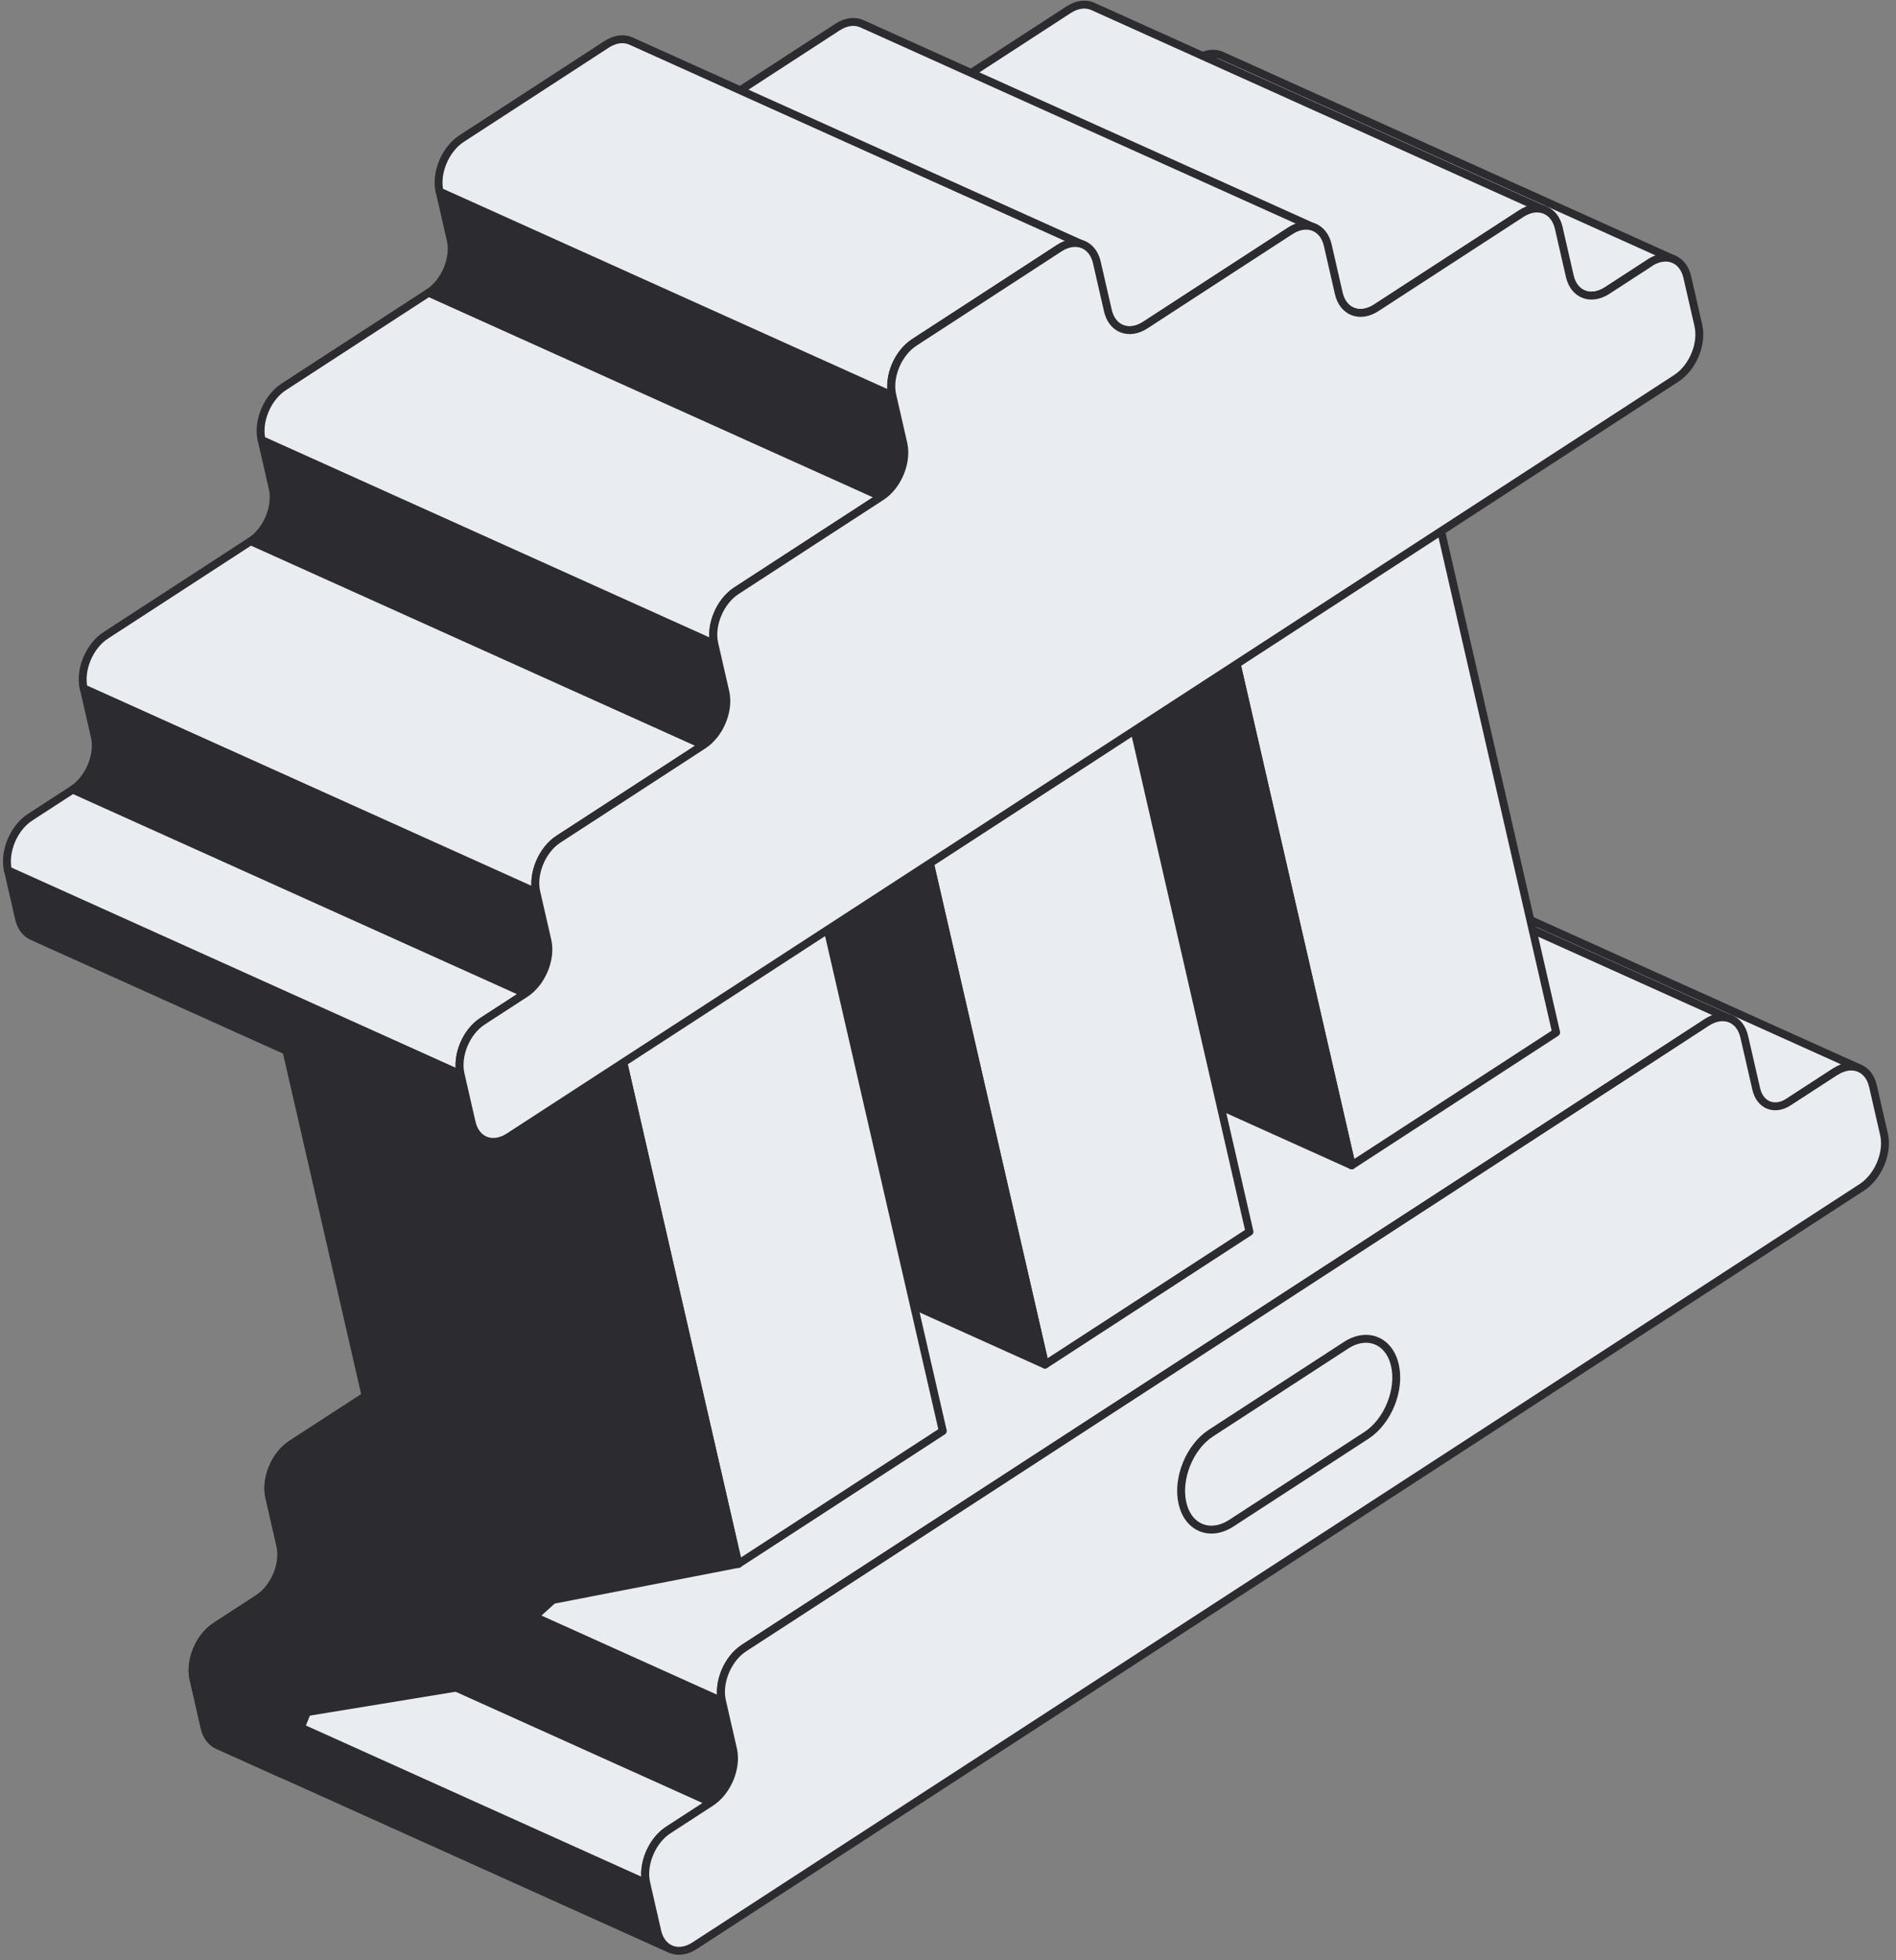 <svg width="240" height="248" viewBox="0 0 240 248" fill="none" xmlns="http://www.w3.org/2000/svg">
<rect x="0" y="0" width="240" height="248" fill="#808080" stroke="none"/>
<path d="M178.13 109.374C177.24 108.974 176.13 109.084 175.04 109.794L165.87 115.754L223.15 141.554L232.32 135.594C233.41 134.884 234.53 134.774 235.41 135.174L178.13 109.374Z" fill="#E9EDF2" stroke="#2C2B2F" stroke-linecap="round" stroke-linejoin="round"/>
<path d="M83.19 244.354L81.79 238.234L24.51 212.434L25.91 218.554C26.16 219.654 26.77 220.424 27.57 220.784L84.85 246.584C84.06 246.224 83.45 245.464 83.19 244.354Z" fill="#2C2B2F" stroke="#2C2B2F" stroke-linecap="round" stroke-linejoin="round"/>
<path d="M92.78 221.324L91.38 215.204L34.1 189.404L35.5 195.524C36.04 197.854 34.78 200.874 32.71 202.224L89.99 228.024C92.06 226.674 93.32 223.654 92.78 221.324Z" fill="#2C2B2F" stroke="#2C2B2F" stroke-linecap="round" stroke-linejoin="round"/>
<path d="M32.7 202.234L27.29 205.744C25.22 207.094 23.97 210.104 24.5 212.444L81.78 238.244C81.24 235.914 82.49 232.894 84.57 231.544L89.98 228.034L32.7 202.234Z" fill="#E9EDF2" stroke="#2C2B2F" stroke-linecap="round" stroke-linejoin="round"/>
<path d="M161.829 103.154C160.95 102.754 159.84 102.864 158.75 103.574L153.34 107.094L42.289 179.214L36.88 182.724C34.809 184.074 33.559 187.084 34.09 189.424L91.37 215.224C90.829 212.894 92.079 209.874 94.159 208.524L99.57 205.014L216.039 129.374C217.129 128.664 218.24 128.554 219.12 128.954L161.84 103.154H161.829Z" fill="#E9EDF2" stroke="#2C2B2F" stroke-linecap="round" stroke-linejoin="round"/>
<path d="M232.33 135.584C234.4 134.234 236.54 135.054 237.08 137.384L238.48 143.504C239.02 145.834 237.76 148.854 235.69 150.204L87.939 246.154C85.87 247.504 83.74 246.684 83.2 244.344L81.799 238.224C81.26 235.894 82.51 232.874 84.59 231.524L89.999 228.014C92.07 226.664 93.329 223.644 92.79 221.314L91.389 215.194C90.85 212.864 92.1 209.844 94.18 208.494L99.59 204.984L210.64 132.864L216.05 129.344C218.12 128.004 220.25 128.814 220.79 131.154L222.31 137.774C222.78 139.834 224.62 140.574 226.39 139.424L232.34 135.564L232.33 135.584Z" fill="#E9EDF2" stroke="#2C2B2F" stroke-linecap="round" stroke-linejoin="round"/>
<path d="M36.88 182.714C34.81 184.064 33.56 187.074 34.09 189.414L35.49 195.534C36.03 197.864 34.77 200.884 32.7 202.234L27.29 205.744C25.22 207.094 23.97 210.104 24.5 212.444L25.9 218.564C26.15 219.664 26.76 220.434 27.56 220.794L35.69 224.454L38.87 216.604L57.72 213.514L69.98 202.414L93.45 197.854L57.96 169.024L42.27 179.214L36.86 182.724L36.88 182.714Z" fill="#2C2B2F" stroke="#2C2B2F" stroke-linecap="round" stroke-linejoin="round"/>
<path d="M180.199 57.524L196.979 130.624L171.099 147.434L154.319 74.334L180.199 57.524Z" fill="#E9EDF2" stroke="#2C2B2F" stroke-linecap="round" stroke-linejoin="round"/>
<path d="M171.1 147.434L123.93 126.184L107.14 53.084L154.32 74.334L171.1 147.434Z" fill="#2C2B2F" stroke="#2C2B2F" stroke-linecap="round" stroke-linejoin="round"/>
<path d="M154.32 74.334L107.14 53.084L133.02 36.284L180.2 57.524L154.32 74.334Z" fill="#E9EDF2" stroke="#2C2B2F" stroke-linecap="round" stroke-linejoin="round"/>
<path d="M141.38 82.734L158.16 155.834L132.28 172.644L115.49 99.544L141.38 82.734Z" fill="#E9EDF2" stroke="#2C2B2F" stroke-linecap="round" stroke-linejoin="round"/>
<path d="M132.28 172.644L85.1 151.394L68.32 78.304L115.49 99.544L132.28 172.644Z" fill="#2C2B2F" stroke="#2C2B2F" stroke-linecap="round" stroke-linejoin="round"/>
<path d="M115.49 99.544L68.32 78.304L94.2 61.494L141.38 82.734L115.49 99.544Z" fill="#E9EDF2" stroke="#2C2B2F" stroke-linecap="round" stroke-linejoin="round"/>
<path d="M102.55 107.954L119.34 181.044L93.46 197.854L76.68 124.754L102.55 107.954Z" fill="#E9EDF2" stroke="#2C2B2F" stroke-linecap="round" stroke-linejoin="round"/>
<path d="M93.46 197.854L46.28 176.604L29.5 103.504L76.68 124.754L93.46 197.854Z" fill="#2C2B2F" stroke="#2C2B2F" stroke-linecap="round" stroke-linejoin="round"/>
<path d="M76.68 124.754L29.5 103.504L55.38 86.704L102.55 107.954L76.68 124.754Z" fill="#E9EDF2" stroke="#2C2B2F" stroke-linecap="round" stroke-linejoin="round"/>
<path d="M154.63 7.024C153.75 6.624 152.64 6.734 151.54 7.454L146.13 10.964C145.04 11.674 143.93 11.784 143.05 11.384L200.33 37.184C201.21 37.584 202.32 37.474 203.41 36.764L208.82 33.254C209.92 32.544 211.03 32.434 211.91 32.824L154.63 7.024Z" fill="#E9EDF2" stroke="#2C2B2F" stroke-linecap="round" stroke-linejoin="round"/>
<path d="M138.339 0.814C137.459 0.414 136.349 0.524 135.259 1.234L126.079 7.194L116.899 13.154C115.809 13.864 114.699 13.974 113.819 13.574L171.099 39.374C171.979 39.774 173.089 39.664 174.179 38.954L183.359 32.994L192.539 27.034C193.629 26.324 194.739 26.214 195.619 26.614L138.339 0.814Z" fill="#E9EDF2" stroke="#2C2B2F" stroke-linecap="round" stroke-linejoin="round"/>
<path d="M109.1 3.004C108.22 2.604 107.11 2.714 106.02 3.424L96.84 9.384L87.67 15.344C86.58 16.054 85.47 16.164 84.59 15.764L141.87 41.564C142.75 41.964 143.86 41.854 144.95 41.144L154.12 35.184L163.3 29.224C164.39 28.514 165.5 28.404 166.38 28.804L109.1 3.004Z" fill="#E9EDF2" stroke="#2C2B2F" stroke-linecap="round" stroke-linejoin="round"/>
<path d="M114.33 56.134L112.93 50.024L55.65 24.224L57.05 30.334C57.59 32.674 56.33 35.694 54.26 37.034L111.54 62.834C113.61 61.494 114.86 58.474 114.33 56.134Z" fill="#2C2B2F" stroke="#2C2B2F" stroke-linecap="round" stroke-linejoin="round"/>
<path d="M79.87 5.194C78.98 4.794 77.87 4.904 76.78 5.614L67.61 11.574L58.43 17.534C56.36 18.884 55.1 21.884 55.64 24.234L112.92 50.034C112.38 47.694 113.63 44.684 115.71 43.334L124.89 37.374L134.06 31.414C135.15 30.704 136.27 30.594 137.15 30.994L79.87 5.194Z" fill="#E9EDF2" stroke="#2C2B2F" stroke-linecap="round" stroke-linejoin="round"/>
<path d="M91.799 87.564L90.4 81.454L33.12 55.654L34.52 61.764C35.059 64.104 33.809 67.124 31.73 68.464L89.01 94.264C91.079 92.914 92.329 89.904 91.799 87.564Z" fill="#2C2B2F" stroke="#2C2B2F" stroke-linecap="round" stroke-linejoin="round"/>
<path d="M54.249 37.034L45.069 42.994L35.899 48.954C33.829 50.304 32.569 53.314 33.109 55.654L90.389 81.454C89.85 79.114 91.109 76.104 93.179 74.754L102.349 68.794L111.529 62.834L54.249 37.034Z" fill="#E9EDF2" stroke="#2C2B2F" stroke-linecap="round" stroke-linejoin="round"/>
<path d="M59.69 142.014L58.29 135.904L1.01 110.104L2.41 116.214C2.67 117.324 3.27 118.094 4.07 118.444L61.35 144.244C60.56 143.884 59.95 143.124 59.69 142.014Z" fill="#2C2B2F" stroke="#2C2B2F" stroke-linecap="round" stroke-linejoin="round"/>
<path d="M69.28 118.984L67.88 112.874L10.6 87.074L12 93.184C12.54 95.524 11.28 98.534 9.21 99.884L66.49 125.684C68.56 124.334 69.82 121.324 69.28 118.984Z" fill="#2C2B2F" stroke="#2C2B2F" stroke-linecap="round" stroke-linejoin="round"/>
<path d="M9.2 99.894L3.79 103.404C1.72 104.754 0.47 107.764 1 110.104L58.28 135.904C57.74 133.564 58.99 130.544 61.07 129.204L66.48 125.694L9.2 99.894Z" fill="#E9EDF2" stroke="#2C2B2F" stroke-linecap="round" stroke-linejoin="round"/>
<path d="M79.84 100.224L89.01 94.264L31.73 68.464L22.56 74.424L13.38 80.384C11.31 81.734 10.05 84.734 10.59 87.084L67.87 112.884C67.33 110.544 68.73 107.444 70.66 106.184L79.84 100.224Z" fill="#E9EDF2" stroke="#2C2B2F" stroke-linecap="round" stroke-linejoin="round"/>
<path d="M208.83 33.244C210.91 31.894 213.04 32.704 213.58 35.054L214.98 41.164C215.52 43.514 214.27 46.514 212.19 47.864L64.439 143.814C62.359 145.164 60.239 144.354 59.7 142.004L58.3 135.894C57.76 133.554 59.01 130.534 61.09 129.194L66.499 125.684C68.57 124.334 69.829 121.324 69.29 118.984L67.889 112.874C67.35 110.534 68.6 107.524 70.68 106.174L79.859 100.214L89.029 94.254C91.1 92.904 92.35 89.894 91.82 87.554L90.419 81.444C89.879 79.104 91.139 76.094 93.21 74.744L102.38 68.784L111.56 62.824C113.63 61.484 114.88 58.464 114.35 56.124L112.95 50.014C112.41 47.674 113.66 44.664 115.74 43.314L124.92 37.354L134.09 31.394C136.16 30.044 138.3 30.854 138.84 33.194L140.24 39.304C140.78 41.644 142.91 42.464 144.98 41.124L154.15 35.164L163.33 29.204C165.4 27.854 167.53 28.674 168.07 31.014L169.47 37.124C170.01 39.464 172.15 40.284 174.21 38.944L183.39 32.984L192.57 27.024C194.64 25.684 196.77 26.494 197.31 28.834L198.71 34.944C199.25 37.284 201.38 38.094 203.45 36.754L208.86 33.244H208.83Z" fill="#E9EDF2" stroke="#2C2B2F" stroke-linecap="round" stroke-linejoin="round"/>
<path d="M149.68 190.184C150.4 193.314 153.19 194.444 155.88 192.694L172.98 181.584C175.67 179.834 177.29 175.844 176.57 172.714C175.85 169.584 173.06 168.454 170.37 170.204L153.27 181.314C150.58 183.064 148.96 187.054 149.68 190.184Z" fill="#E9EDF2" stroke="#2C2B2F" stroke-linecap="round" stroke-linejoin="round"/>
</svg>
